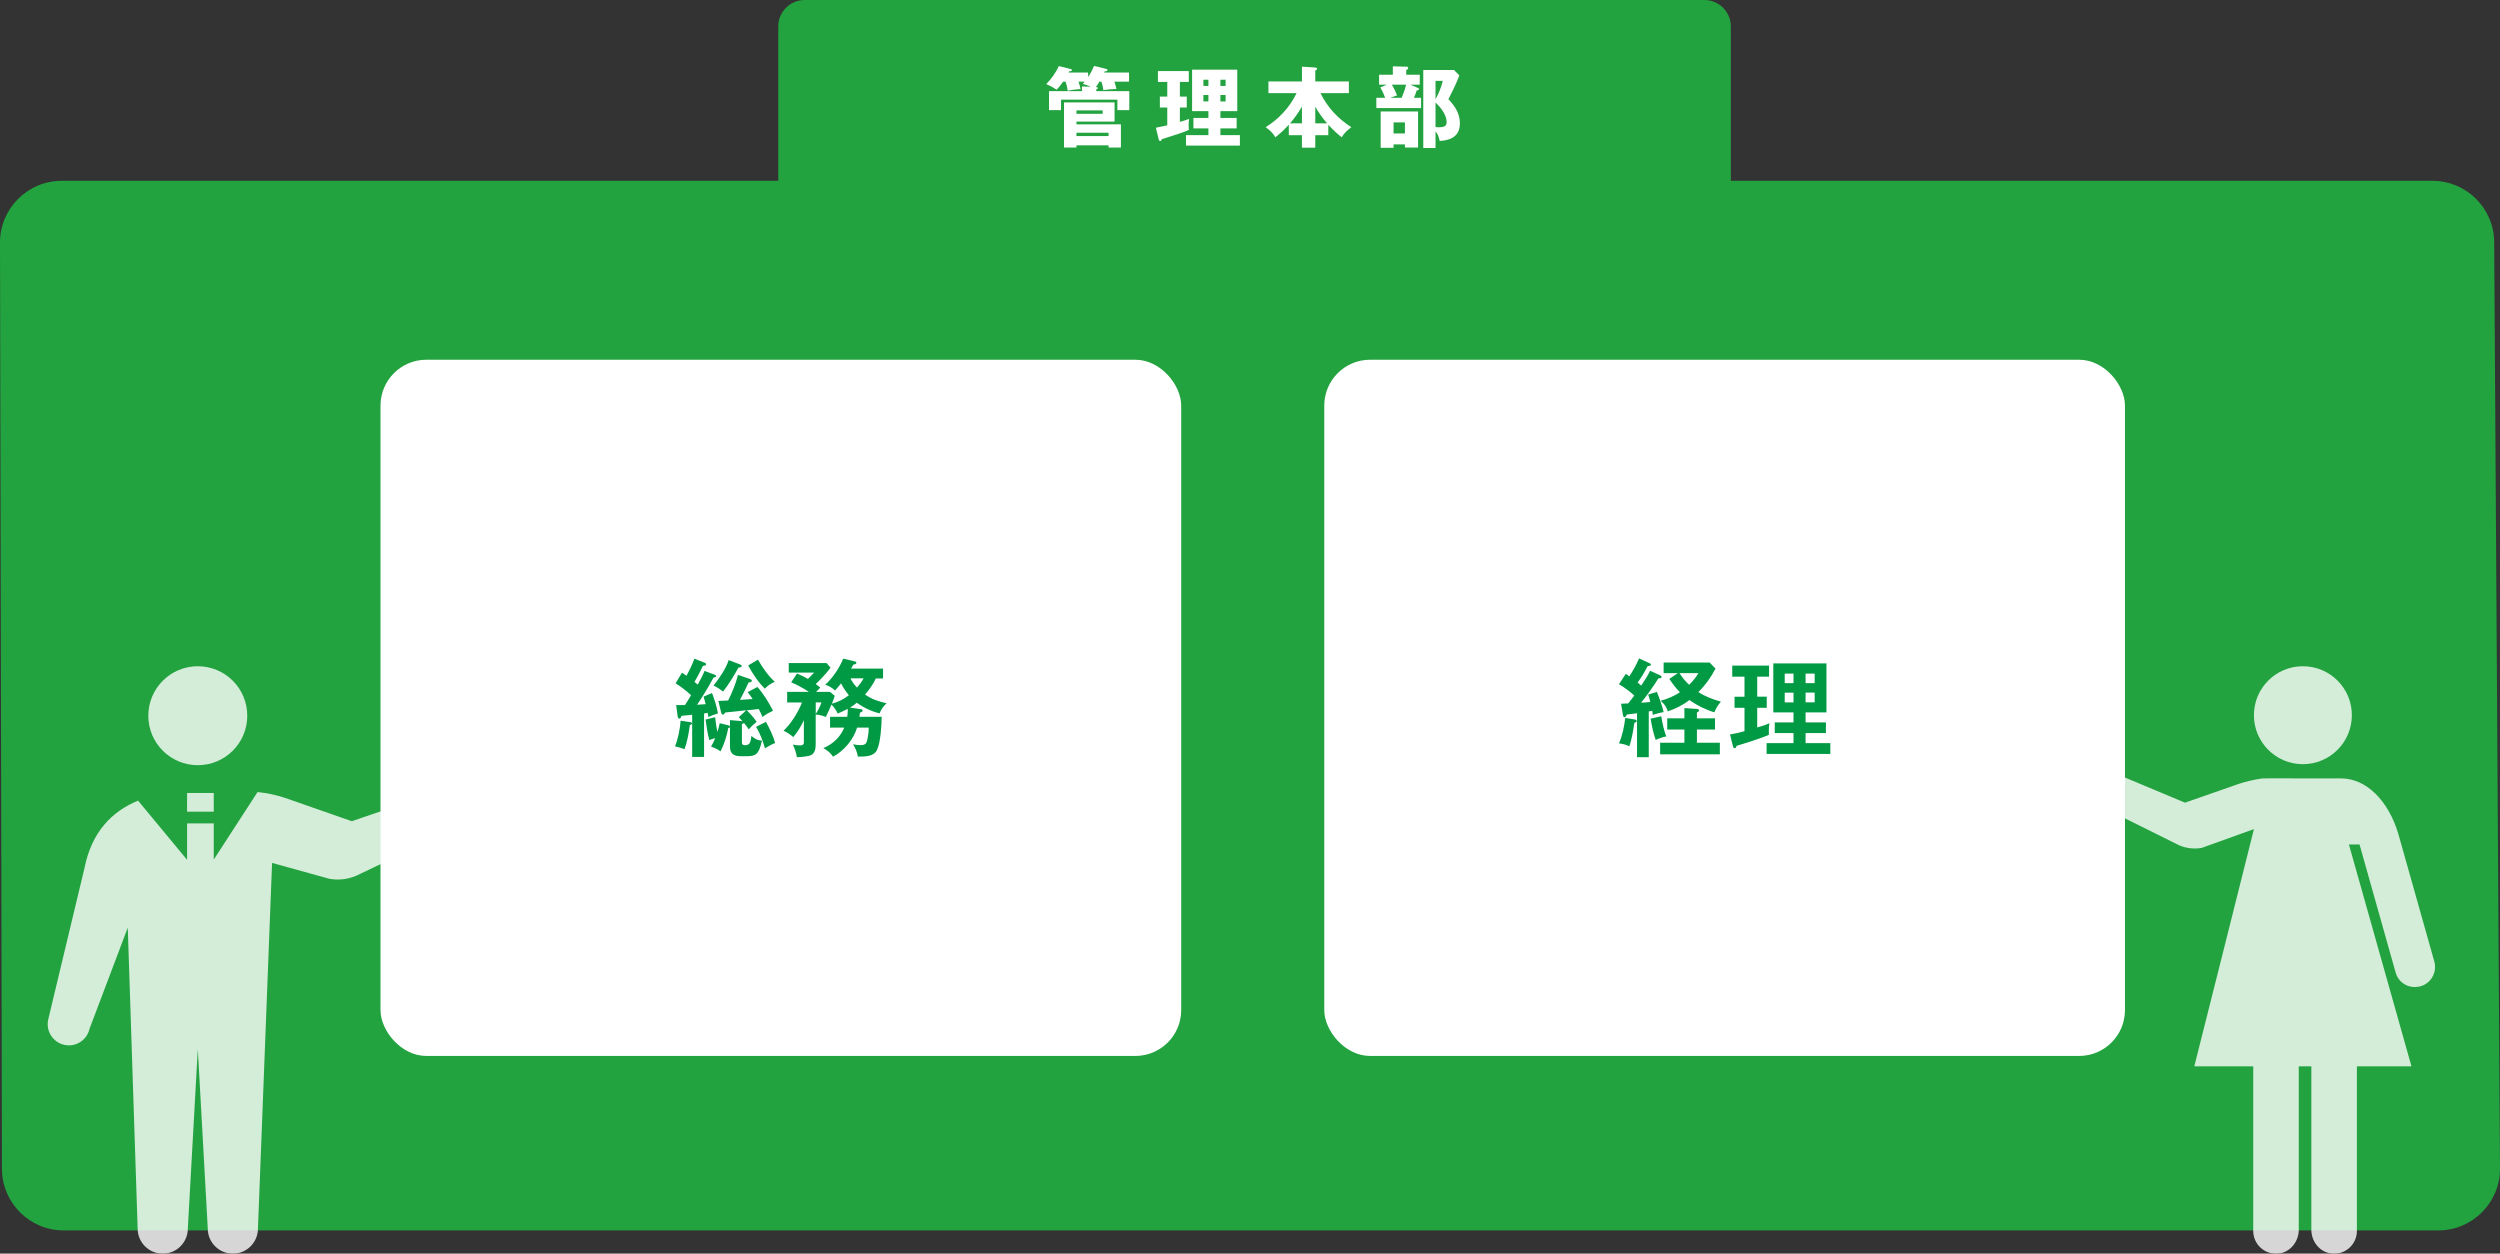 <?xml version="1.0" encoding="UTF-8"?>
<svg id="_レイヤー_2" data-name="レイヤー_2" xmlns="http://www.w3.org/2000/svg" viewBox="0 0 566.88 284.26">
  <rect x="0" y="0" width="566.88" height="284.26" fill="#333333" stroke="none"/>
  <defs>
    <style>
      .cls-1 {
        fill: #fff;
      }

      .cls-2 {
        opacity: .8;
      }

      .cls-3 {
        fill: #094;
      }

      .cls-4 {
        fill: #22a33f;
      }
    </style>
  </defs>
  <g id="back">
    <path class="cls-4" d="M565.56,54.91l1.32,210c.05,7.77-6.23,14.09-14,14.09H14.44c-7.72,0-13.98-6.25-14-13.97L0,55.03c-.02-7.74,6.26-14.03,14-14.03h162.47V6c0-3.31,2.69-6,6-6h204c3.31,0,6,2.69,6,6v35h159.09c7.7,0,13.95,6.21,14,13.91Z"/>
  </g>
  <g id="_レイヤー_1-2" data-name="レイヤー_1">
    <g>
      <path class="cls-1" d="M253.15,20.18c-1,.02-1.96.1-2.96.26-.1-.76-.22-1.2-.44-1.92h-.46c-.24.42-.5.84-.8,1.22h.1c.14,0,.36.06.36.24,0,.14-.2.22-.36.26v.42h7.48v4.32h-2.7v-2.38h-12.78v2.38h-2.72v-4.32h7.48v-1.06l1.98.08c-.56-.28-.94-.4-1.8-.66.16-.18.28-.32.42-.5h-1.4c.2.56.36,1.12.48,1.7-.64-.02-2.3.2-2.94.34-.06-.6-.28-1.48-.46-2.04h-.56c-.46.64-.92,1.26-1.48,1.82-.78-.52-1.48-.9-2.36-1.28,1.12-1.1,2.22-2.64,2.86-4.08l2.72.68c.16.04.24.1.24.24,0,.26-.44.28-.64.28-.04.1-.08.2-.12.26h4.44v1.02c.52-.74,1-1.68,1.36-2.52l2.72.68c.14.04.32.1.32.28,0,.28-.46.28-.66.28-.02.1-.06.18-.1.26h5.64v2.08h-3.32c.16.48.38,1.18.46,1.66ZM244.09,33.46h-2.82v-10.24h11.46v4.36h-8.64v.62h10.08v5.26h-2.8v-.5h-7.28v.5ZM244.09,25.04v.76h5.94v-.76h-5.94ZM251.37,30.86v-.76h-7.28v.76h7.28Z"/>
      <path class="cls-1" d="M267.54,21.9h1.56v2.48h-1.56v3.26c.58-.16,1.56-.46,2.1-.68-.06.32-.12.9-.12,1.26,0,.32.02.92.04,1.24-.96.48-3.66,1.34-6.08,2.08-.14.3-.22.44-.38.44-.24,0-.32-.2-.38-.44l-.62-2.58c.86-.16,1.72-.34,2.58-.54v-4.04h-1.68v-2.48h1.68v-3.32h-2.12v-2.46h7v2.46h-2.02v3.32ZM281.15,30.64v2.38h-12.22v-2.38h5.08v-1.52h-3.4v-2.38h3.4v-1.54h-3.7v-9.4h10.24v9.4h-3.82v1.54h3.68v2.38h-3.68v1.52h4.42ZM274.01,18.08h-1.14v1.4h1.14v-1.4ZM272.87,21.54v1.46h1.14v-1.46h-1.14ZM277.91,19.48v-1.4h-1.18v1.4h1.18ZM276.73,23h1.18v-1.46h-1.18v1.46Z"/>
      <path class="cls-1" d="M289.18,31.14c-.52-.96-1.12-1.5-2.18-2.3,3.06-1.94,5.42-4.46,7-7.72h-6.38v-2.64h7.6v-3.36l2.88.18c.24.02.56.04.56.28,0,.16-.18.3-.42.44v2.46h7.62v2.64h-6.44c1.6,3.26,3.96,5.78,7,7.72-.94.74-1.6,1.26-2.18,2.3-1.22-.98-1.98-1.7-3.04-2.84v2.36h-2.96v2.82h-3.02v-2.82h-2.98v-2.38c-1.04,1.14-1.84,1.9-3.06,2.86ZM295.22,27.96v-3.8c-.78,1.36-1.68,2.62-2.7,3.8h2.7ZM298.24,27.96h2.68c-1.02-1.16-1.92-2.42-2.68-3.76v3.76Z"/>
      <path class="cls-1" d="M321.93,16.94v2.26h-2.08l1.7.76c.1.04.22.12.22.24,0,.22-.36.3-.52.3-.18.58-.4,1.12-.64,1.68h1.62v2.32h-10.14v-2.32h2c-.36-1-.58-1.42-1.1-2.36l1.46-.62h-1.74v-2.26h3.12v-1.9l3.16.08c.18,0,.32.1.32.28,0,.28-.24.4-.44.48v1.06h3.06ZM321.55,33.46h-2.98v-.72h-2.58v.78h-2.92v-8.24h8.48v8.18ZM316.79,21.62l-1.54.56h2.58c.36-.84.82-2.08,1-2.98h-3.22c.54.92.8,1.44,1.18,2.42ZM315.99,30.26h2.58v-2.5h-2.58v2.5ZM330.91,17.1c-.68,1.82-1.56,3.6-2.48,5.4,1.48,1.54,2.6,3.24,2.6,5.46,0,2.88-1.98,3.86-4.58,4-.16-.82-.4-1.54-.94-2.18v3.78h-2.78V15.88h6.98l1.2,1.22ZM325.51,22.5c.72-1.26,1.3-2.74,1.64-4.16h-1.64v4.16ZM325.51,28.82c.2.02.46.04.7.04,1.12,0,1.82-.18,1.82-1.18,0-1.62-1.36-3.36-2.52-4.42v5.56Z"/>
    </g>
    <rect class="cls-1" x="86.28" y="81.57" width="181.56" height="157.87" rx="10.4" ry="10.4"/>
    <rect class="cls-1" x="300.28" y="81.57" width="181.56" height="157.87" rx="10.4" ry="10.4"/>
    <g>
      <path class="cls-3" d="M374.14,152.09l2.33,1.06c.17.07.29.21.29.36,0,.34-.48.31-.7.29-1.1,1.78-2.62,3.91-3.94,5.54.62-.02,1.46-.1,2.09-.17-.14-.58-.31-1.15-.48-1.68l1.97-.6c.55,1.34,1.2,3.17,1.54,4.58-.89.14-1.63.36-2.47.62-.02-.29-.07-.62-.12-.91-.26.05-.53.1-.79.14v10.37h-2.66v-9.96c-.77.1-1.54.19-2.3.29-.1.21-.29.62-.55.62-.22,0-.31-.34-.34-.5l-.43-2.57c.89-.02,1.42-.05,1.63-.07.43-.53.91-1.15,1.37-1.78-1.03-.96-2.28-1.87-3.48-2.57l1.56-2.35c.26.17.58.38.79.55.86-1.29,1.61-2.64,2.21-4.06l2.45,1.13c.17.07.22.17.22.31,0,.29-.48.29-.7.29-.82,1.51-1.27,2.35-2.3,3.74.26.24.55.48.82.7.89-1.34,1.56-2.38,2.02-3.38ZM367.11,168.55c.79-1.82,1.18-3.79,1.42-5.76l2.18.36c.17.02.41.14.41.34,0,.24-.34.36-.53.41-.22,1.58-.6,3.87-1.15,5.33-.77-.41-1.49-.55-2.33-.67ZM374.28,162.96l2.42-.55c.17,1.27.65,3.41,1.13,4.58-.77.14-1.7.46-2.4.79-.53-1.58-.82-2.81-1.15-4.82ZM384.77,168.41h5.21v2.64h-13.54v-2.64h5.5v-2.98h-3.89v-2.54h3.89v-2.33l2.86.19c.22.02.46.1.46.36,0,.17-.14.29-.48.43v1.34h4.1v2.54h-4.1v2.98ZM390.22,159.1c-.65.77-1.13,1.49-1.49,2.42-1.9-.55-4.03-1.63-5.66-2.78-1.46,1.15-3.14,1.97-4.9,2.57-.34-1.13-.74-1.63-1.61-2.4,1.58-.46,3-1.03,4.37-1.94-.91-.89-1.7-1.95-2.4-3.03l1.92-1.3h-3.22v-2.4h10.44l1.32,1.37c-1.1,2.11-2.21,3.62-3.87,5.33,1.56,1.01,3.31,1.66,5.09,2.16ZM385.13,152.64h-4.3c.62.96,1.34,1.87,2.18,2.64.84-.82,1.51-1.63,2.11-2.64Z"/>
      <path class="cls-3" d="M398.45,157.97h2.16v2.52h-2.16v4.46c.94-.26,1.87-.55,2.78-.94-.12.55-.14.96-.14,1.54v1.06c-1.49.72-5.35,1.92-7.3,2.5-.1.29-.19.55-.43.55-.29,0-.38-.31-.43-.53l-.65-2.59c1.1-.19,2.21-.43,3.29-.74v-5.3h-2.26v-2.52h2.26v-4.54h-2.78v-2.52h8.35v2.52h-2.69v4.54ZM415.03,168.51v2.45h-14.45v-2.45h6.1v-2.28h-4.25v-2.42h4.25v-2.28h-4.58v-11.11h12.05v11.11h-4.73v2.28h4.61v2.42h-4.61v2.28h5.62ZM406.68,152.74h-1.99v2.16h1.99v-2.16ZM404.69,157.06v2.21h1.99v-2.21h-1.99ZM411.48,154.9v-2.16h-2.06v2.16h2.06ZM409.42,159.26h2.06v-2.21h-2.06v2.21Z"/>
    </g>
    <g>
      <path class="cls-3" d="M153.06,169.23c.65-1.49,1.18-4.18,1.27-5.81l2.28.34c.14.02.31.14.31.29s-.14.24-.5.38c-.24,1.85-.58,3.7-1.2,5.45-.72-.29-1.44-.48-2.16-.65ZM159.66,171.63h-2.71v-9.55c-.79.1-1.54.17-2.42.24-.17.48-.24.62-.53.62-.22,0-.31-.31-.34-.48l-.34-2.59h1.99c.46-.67.89-1.37,1.39-2.23-1.08-1.01-2.26-1.92-3.5-2.69l1.44-2.42c.19.14.84.58,1.03.7.65-1.22,1.32-2.54,1.78-3.87l2.4.94c.12.05.24.12.24.34,0,.24-.17.29-.7.34-.74,1.56-1.08,2.16-1.92,3.65.24.22.48.41.74.6.6-1.06,1.18-2.14,1.54-3.1l2.18.82c.14.05.46.17.46.36,0,.17-.19.26-.62.36-1.08,2.06-2.4,4.18-3.7,6.14l1.94-.14c-.14-.58-.31-1.18-.48-1.7l1.92-.82c.58,1.56,1.06,2.98,1.34,4.61-.77.24-1.46.5-2.18.82l-.14-.94c-.26.05-.55.1-.82.14v9.86ZM171.57,163.68c-.84.7-1.08.91-1.8,1.7-.34-.53-.67-.98-1.08-1.46-.1.14-.24.19-.46.24v4.15c0,.53.22.67.72.67,1.15,0,1.25-.79,1.44-2.11.82.72,1.27.96,2.38,1.08-.29,1.25-.55,2.06-.96,2.64-.65.89-1.49.89-3.46.89-1.51,0-2.83-.17-2.83-2.23v-4.34c-.12.12-.24.14-.38.17-.38,1.92-.89,3.55-1.75,5.3-.82-.58-1.13-.7-2.16-1.08.38-.62.67-1.27.94-1.94-.48.14-.89.29-1.34.46-.41-1.66-.62-2.95-.84-4.66l2.18-.53c.12,1.27.24,2.09.5,3.34.22-.7.38-1.29.53-1.99l1.85.46c.22.05.31.07.48.22v-1.37l2.62.22c.07,0,.17.02.22.05-.29-.36-.53-.62-.84-.94l1.68-1.56c-.98.1-3.79.38-4.78.5-.1.22-.26.48-.55.48-.22,0-.31-.26-.36-.46l-.62-2.64c.74-.05,1.37-.07,2.21-.1.91-1.78,1.75-3.89,2.23-5.81l2.78.96c.14.05.36.17.36.34,0,.29-.19.34-.72.41-.43.91-1.37,2.86-1.97,3.96.94-.05,1.99-.12,2.88-.19-.36-.55-.72-1.06-1.13-1.56l2.21-1.18c1.42,1.61,2.54,3.46,3.53,5.38-1.01.5-1.46.74-2.38,1.42-.26-.62-.53-1.2-.86-1.8-.72.1-1.68.19-2.71.29.65.6,1.8,1.9,2.26,2.64ZM167.8,150.67c.19.07.38.14.38.38,0,.22-.19.26-.72.31-1.06,1.9-2.16,3.75-3.5,5.45-.96-.72-1.13-.84-2.16-1.37,1.3-1.63,2.78-3.77,3.43-5.76l2.57.98ZM175.69,154.61c-.79.29-1.68.91-2.26,1.54-1.42-1.37-2.86-3.48-3.77-5.26l2.21-1.32c1.03,1.8,2.28,3.62,3.82,5.04ZM175.77,168.48c-.5.14-1.85.89-2.3,1.2-.55-1.82-1.06-3.22-2.02-4.87l2.23-1.13c.79,1.44,1.66,3.19,2.09,4.8Z"/>
      <path class="cls-3" d="M195.17,160.78c.19.02.43.1.43.34,0,.22-.19.34-.6.48-.02.31-.07.67-.12.94h5.04c0,1.87-.26,5.9-1.06,7.51-.72,1.51-2.64,1.51-4.34,1.51-.12-.96-.58-1.97-1.08-2.79.55.12,1.13.19,1.68.19,1.25,0,1.39-.46,1.63-1.63.17-.86.24-1.56.24-2.35h-2.64c-.84,2.74-2.95,5.26-5.45,6.6-.55-.82-1.32-1.49-2.21-1.94,2.16-.91,3.84-2.47,4.75-4.66h-3.22v-2.45h3.89c.07-.48.12-.96.12-1.44,0-.12,0-.24-.02-.36-.72.41-1.49.74-2.26,1.06-.31-.7-.86-1.49-1.42-2.04-.36.89-.84,1.97-1.27,2.81-.62-.24-1.66-.55-2.3-.53v6.72c0,.91-.12,1.97-1.01,2.45-.62.34-2.4.48-3.26.48-.12-.94-.5-1.99-.91-2.83.48.1,1.13.17,1.61.17.82,0,.89-.36.89-.79v-4.92c-.6,1.32-1.46,2.71-2.4,3.82-.67-.55-1.42-1.1-2.21-1.44,1.7-1.58,3.36-4.25,4.18-6.41h-3.36v-2.4h4.92c-1.22-.82-2.66-1.61-4.01-2.16l1.32-1.99c.89.36,1.66.72,2.47,1.22.5-.48.96-.94,1.42-1.44h-5.76v-2.16h8.59l.89,1.06c-1.01,1.32-2.16,2.57-3.36,3.7.34.24.72.53,1.03.79-.29.34-.65.7-.96.98h3.14l1.1.89c-.17.58-.38,1.15-.65,1.78,1.34-.31,2.78-1.06,3.86-1.9-.7-.84-1.27-1.7-1.78-2.69-.43.55-.89,1.1-1.37,1.61-.65-.62-1.34-1.01-2.21-1.32,1.63-1.42,3.29-3.91,4.06-5.9l2.57.6c.22.05.43.12.43.34,0,.31-.48.38-.7.41-.14.29-.38.7-.53.91h7.27v2.23h-1.63c-.62,1.3-1.49,2.57-2.45,3.65,1.54,1.08,3.05,1.56,4.87,1.97-.72.7-1.2,1.37-1.58,2.3-1.85-.46-3.62-1.3-5.16-2.42-.5.43-.96.77-1.54,1.1l2.4.36ZM186.27,159.27h-1.3v2.62c.55-.79.98-1.7,1.3-2.62ZM195.82,153.82h-2.98c.43.84.84,1.39,1.49,2.09.55-.65,1.08-1.34,1.49-2.09Z"/>
    </g>
    <g class="cls-2">
      <path class="cls-1" d="M44.85,173.51c6.2,0,11.22-5.02,11.22-11.22s-5.02-11.22-11.22-11.22-11.22,5.02-11.22,11.22,5.02,11.22,11.22,11.22Z"/>
      <path class="cls-1" d="M81.68,198.15l18.11-8.66c2.44-1.03,3.59-3.85,2.55-6.29-1.03-2.44-3.85-3.59-6.29-2.55l-16.28,5.56-14.73-5.15c-2.15-.75-4.38-1.24-6.64-1.46l-9.93,15.31v-8.2h-6.05v8.25l-11.12-13.42c-5.98,2.47-10.51,7.15-12.13,15.23l-8.24,34.41c-.58,2.59,1.05,5.16,3.64,5.74,2.59.58,5.15-1.05,5.73-3.64l8.67-22.93,2.24,68.23c0,3.14,2.55,5.69,5.69,5.69s5.69-2.55,5.69-5.69l2.26-40.69,2.26,40.69c0,3.14,2.55,5.69,5.69,5.69s5.69-2.55,5.69-5.69l3.2-82.91,13,3.6c2.38.43,4.84.04,6.97-1.12Z"/>
      <rect class="cls-1" x="42.42" y="179.81" width="6.05" height="4.24"/>
    </g>
    <g class="cls-2">
      <path class="cls-1" d="M548.67,223.67c-2.44.61-4.89-.82-5.49-3.27l-8.14-28.88s-.03-.04-.05-.04h-2.3s-.06.03-.05.07l14.15,50.18s-.02.07-.05.07h-12.26s-.05.02-.05.05v37.27c0,3-2.56,5.4-5.62,5.14-2.71-.23-4.71-2.67-4.71-5.4v-37.01s-.02-.05-.05-.05h-2.75s-.05.02-.05.05v37c0,2.72-1.98,5.17-4.69,5.41-3.06.27-5.64-2.13-5.64-5.14v-37.27s-.02-.05-.05-.05h-13.25s-.06-.03-.05-.06c0,0,13.55-53.75,13.51-53.74l-11.84,4.26c-1.99.36-4.04.03-5.81-.93l-19.07-9.48c-2.04-.86-2.99-3.2-2.13-5.24.86-2.03,3.21-2.99,5.24-2.13l17.96,7.52s.03,0,.04,0l12.25-4.28c1.14-.4,3.6-.99,5.17-1.2,1.55-.06,9.3-.01,9.3-.01h8.68c5.68,0,10.72,5.04,12.97,12.64l8.18,29.01c.6,2.44-.89,4.94-3.34,5.53Z"/>
      <path class="cls-1" d="M522.18,173.28c6.13,0,11.11-4.97,11.11-11.11s-4.97-11.1-11.11-11.1-11.1,4.97-11.1,11.1c0,6.14,4.97,11.11,11.1,11.11Z"/>
    </g>
  </g>
</svg>